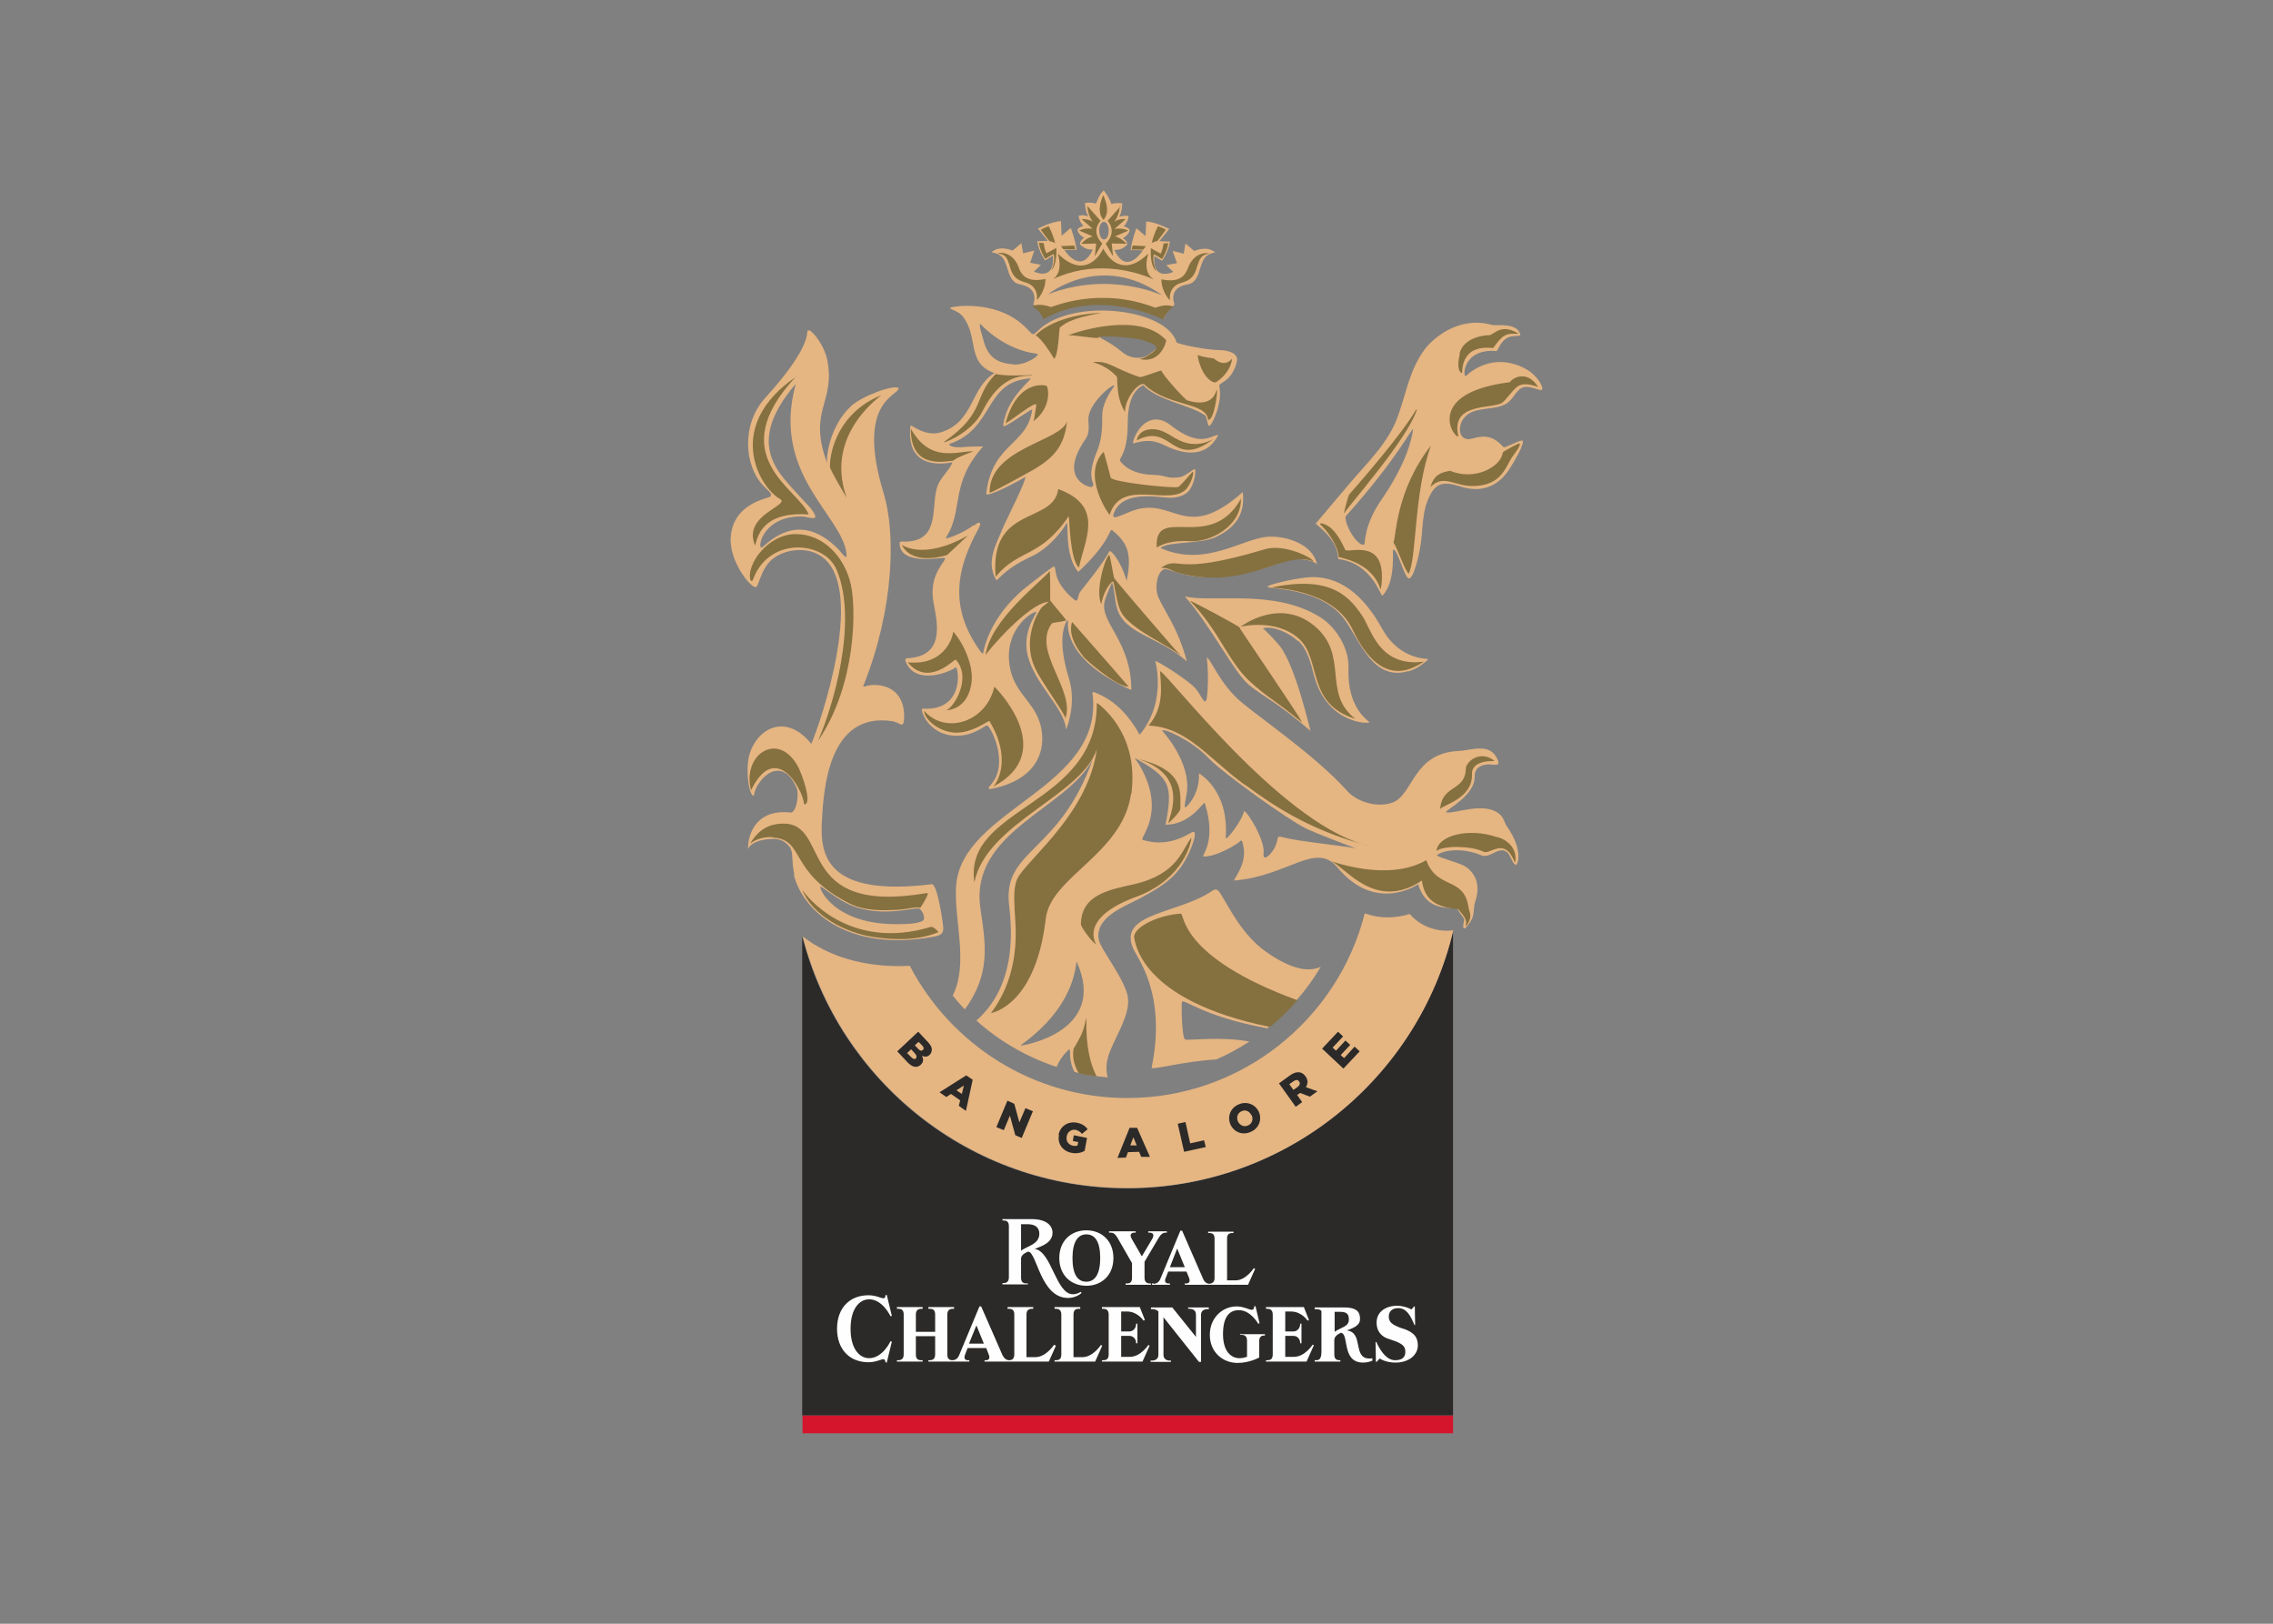 <svg clip-rule="evenodd" fill-rule="evenodd" stroke-linejoin="round" stroke-miterlimit="2" viewBox="0 0 560 400" xmlns="http://www.w3.org/2000/svg"><rect x="0" y="0" width="560" height="400" fill="#808080" stroke="none"/><g fill-rule="nonzero" transform="matrix(2.94 0 0 2.94 175.806 45.813)"><path d="m61.965 104.513h-54.51v-1.502h54.51z" fill="#d5152c"/><path d="m61.965 62.419v40.592h-54.538v-40.139c3.09 12.133 14.088 21.119 27.212 21.119 13.267 0 24.378-9.213 27.326-21.572z" fill="#2b2a29"/><path d="m7.455 62.872c2.296 1.786 5.216 2.495 8.051 2.495.311 0 .623 0 .935-.028 3.43 6.576 10.318 11.083 18.227 11.083 9.581 0 17.66-6.605 19.899-15.477.709.255 1.361.34 1.899.34.68 0 1.332-.113 1.871-.283.85.992 2.239 1.559 3.657 1.36-2.92 12.388-14.032 21.6-27.326 21.6-13.125 0-24.123-8.986-27.213-21.118z" fill="#e5b582"/><path d="m50.995 72.283 1.333-1.417.425.397-.879.935.283.256.794-.851.397.369-.794.85.284.255.879-.964.425.397-1.361 1.446zm-2.041 3.204c.17-.142.227-.312.114-.454-.114-.17-.284-.142-.454-.028l-.368.255.34.482zm-1.587-.284.935-.68c.312-.227.567-.284.794-.255.198.028.369.141.51.34.227.312.199.623.029.907l.963.34-.623.454-.822-.312-.255.17.425.595-.539.397-1.417-1.984zm-2.296 2.665c-.142-.312-.482-.511-.822-.34-.34.141-.454.51-.312.85.142.312.51.51.85.34.341-.142.454-.51.312-.85zm-1.758.765c-.283-.652 0-1.389.681-1.672.68-.312 1.417 0 1.7.623.284.652 0 1.389-.68 1.673-.68.312-1.417.028-1.701-.624zm-4.422-.057.652-.141.397 1.785 1.162-.255.142.567-1.814.397-.539-2.381zm-3.43 1.815-.283-.681-.255.681zm-.623-1.474h.652l1.077 2.437h-.737l-.17-.425-.936.028-.17.454-.708.028.992-2.466zm-5.925.566c.142-.708.794-1.133 1.531-.992.425.085.68.255.907.539l-.482.397c-.141-.17-.283-.284-.538-.34-.34-.057-.681.17-.737.538-.085.397.141.709.51.794.17.028.283.028.397-.028l.056-.284-.453-.085.085-.482 1.105.227-.198 1.077c-.283.17-.68.255-1.105.17-.737-.142-1.191-.765-1.049-1.474zm-4.28-2.834.567.255.425 1.559.51-1.191.624.256-.935 2.239-.539-.227-.454-1.644-.51 1.219-.623-.255.935-2.24zm-3.827-.567.17-.709-.623.397zm.369-1.559.538.368-.567 2.608-.595-.425.114-.454-.766-.538-.397.255-.567-.397zm-3.629-2.126c.085-.085.085-.227-.056-.369l-.312-.311-.312.283.284.312c.141.142.283.198.368.085zm-.652.312-.34-.369-.34.312.369.368c.141.142.283.171.368.086.085-.086.085-.227-.057-.397zm.256-1.843.85.907c.198.227.312.425.283.624 0 .142-.056.283-.17.397-.198.198-.425.198-.652.085.142.283.142.538-.113.765-.312.284-.709.199-1.105-.227l-.851-.907 1.786-1.672z" fill="#2b2a29"/><path d="m58.167 95.896c.482.227.85.539.85 1.247 0 .822-.765 1.446-1.871 1.446-.652 0-1.105-.198-1.332-.34l-.255.283h-.057l-.028-1.672h.057c.453.964.963 1.531 1.587 1.531.652 0 .851-.312.851-.709s-.171-.624-.823-.879c-.283-.113-.538-.17-.737-.255-.538-.227-.85-.68-.85-1.304 0-.935.794-1.417 1.729-1.417.454 0 .964.17 1.191.312l.227-.256h.056l.029 1.56h-.057c-.34-.823-.68-1.418-1.361-1.418-.51 0-.793.284-.793.709 0 .482.34.68.822.879.255.113.567.17.765.283zm-6.123-1.559h.51c.652 0 .681.369.681.652 0 .595-.624.624-1.191 1.02zm.539 4.054h-.114c-.255 0-.453-.085-.453-.482v-1.191c0-.283.198-.453.538-.624.737.029.029 2.495 1.871 2.495.34 0 .624-.085.794-.17l-.028-.199c-.057.029-.142.029-.227.029-1.446 0-.454-2.183-1.899-2.353.708-.255 1.105-.482 1.105-.935 0-.426-.057-.992-1.332-.992h-2.466v.141h.113c.255 0 .454.085.454.199v3.345c0 .652-.199.737-.454.737h-.113v.113h2.154v-.113zm-12.785-4.422h1.701v.141h-.113c-.255 0-.539.114-.539.482v3.94h-.17l-2.976-3.741v3.146c0 .369.283.482.51.482h.113v.113h-1.7v-.113h.113c.255 0 .539-.113.539-.482v-3.628c-.142-.142-.312-.199-.482-.199h-.142v-.141h1.786l1.984 2.466v-1.871c0-.369-.283-.482-.539-.482h-.113v-.142zm4.366 2.239h2.041v.113h-.029c-.255 0-.453.085-.453.482v1.361s-.794.453-1.814.453c-1.248 0-2.325-.907-2.325-2.352 0-1.446 1.077-2.382 2.24-2.382.595 0 1.048.284 1.275.284s.199-.284.199-.284l.113-.028.34 1.446-.113.028s-.624-1.134-1.616-1.134c-.765 0-1.332.511-1.332 2.013 0 1.417.652 2.012 1.389 2.012.227 0 .453-.056.623-.113v-1.361c0-.368-.198-.481-.453-.481h-.114v-.114zm6.123.964-.596 1.332h-3.401v-.113h.113c.255 0 .454-.085.454-.482v-3.345c0-.369-.199-.482-.454-.482h-.113v-.142h3.175l.425 1.077-.114.057s-.482-.765-1.389-.765h-.481v1.672h.68c.368 0 .567-.34.567-.595v-.057h.113v1.644h-.113v-.056c0-.256-.199-.567-.567-.567h-.68v1.757h.737c.907 0 1.559-1.02 1.559-1.02l.113.056zm-13.862-.057.114.057-.596 1.332h-3.401v-.113h.113c.255 0 .454-.085.454-.482v-3.345c0-.369-.199-.482-.454-.482h-.113v-.142h3.175l.425 1.077-.114.057s-.482-.765-1.389-.765h-.482v1.672h.681c.368 0 .567-.34.567-.595v-.057h.113v1.644h-.113v-.056c0-.256-.199-.567-.567-.567h-.681v1.757h.737c.908 0 1.56-1.02 1.56-1.02zm-15.023-.113.623-1.531.624 1.531zm7.115.113s-.652 1.02-1.56 1.02h-.737v-3.571c0-.369.199-.482.454-.482h.113v-.142h-2.154v.142h.113c.256 0 .454.085.454.482v3.345c0 .368-.198.482-.425.482s-.425-.142-.567-.426c-.028-.085-1.786-4.082-1.786-4.082h-.142l-1.7 4.082c-.114.284-.312.426-.567.426-.256 0-.426-.114-.426-.482v-3.345c0-.369.199-.482.454-.482h.113v-.142h-2.154v.142h.113c.256 0 .454.085.454.482v1.445h-1.616v-1.445c0-.369.199-.482.454-.482h.113v-.142h-2.154v.142h.113c.255 0 .454.085.454.482v3.345c0 .368-.199.482-.454.482h-.113v.113h2.154v-.113h-.113c-.255 0-.454-.085-.454-.482v-1.531h1.616v1.531c0 .368-.198.482-.454.482h-.113v.113h3.43v-.113h-.142c-.17 0-.368-.114-.198-.511l.198-.51h1.559l.199.51c.17.397-.029.511-.199.511h-.141v.113h5.385l.596-1.332-.114-.057zm-17.037-1.332c0 1.559.681 2.437 1.559 2.437 1.134 0 1.786-1.417 1.786-1.417l.114.028-.426 1.758-.113-.028s0-.255-.17-.255c-.199 0-.624.255-1.247.255-1.588 0-2.637-1.078-2.637-2.807s1.049-2.806 2.637-2.806c.623 0 1.048.255 1.247.255.198 0 .17-.255.17-.255l.113-.028.426 1.757-.114.029s-.652-1.418-1.786-1.418c-.878 0-1.559.879-1.559 2.438zm21.09 1.389-.595 1.332h-3.402v-.113h.114c.255 0 .453-.085.453-.482v-3.345c0-.369-.198-.482-.453-.482h-.114v-.142h2.155v.142h-.114c-.255 0-.453.085-.453.482v3.571h.737c.907 0 1.559-1.02 1.559-1.02zm-6.803-10.177h.567c.652 0 .964.312.964.794 0 .879-.964 1.02-1.531 1.417zm.539 4.961h-.086c-.255 0-.453-.085-.453-.482v-1.587c0-.284.255-.454.595-.596.737.029 1.021 3.884 3.345 3.884.709 0 1.134-.425 1.134-.425l-.085-.085s-.255.198-.652.198c-1.417 0-1.786-3.628-3.203-3.798.708-.256 1.502-.567 1.502-1.361 0-.567-.482-1.134-1.729-1.134h-2.466v.113h.085c.255 0 .453.086.453.482v4.281c0 .368-.198.482-.453.482h-.085v.113h2.126v-.113zm12.557-2.891.624 1.53h-1.248l.596-1.53zm-2.013 2.891h-.113v.113h1.502v-.113h-.141c-.17 0-.369-.113-.199-.482l.199-.51h1.53l.199.482c.17.397-.029.51-.199.51h-.141v.113h5.3l.596-1.332-.114-.057s-.652 1.021-1.53 1.021h-.709v-3.515c0-.369.198-.454.453-.454h.086v-.113h-2.126v.113h.085c.255 0 .453.085.453.454v3.316c0 .369-.198.454-.425.482-.227 0-.425-.141-.539-.425-.085-.198-1.757-4.025-1.757-4.025h-.142l-1.672 4.025c-.114.284-.312.425-.567.425zm-3.571-4.252h-.142v-.113h2.239v.113h-.141c-.17 0-.426.113-.199.51l.851 1.474s.652-1.077.878-1.474c.227-.397-.028-.51-.198-.51h-.142v-.113h1.559v.113h-.113c-.227 0-.397.142-.567.425l-1.191 2.013v1.332c0 .369.199.482.426.482h.113v.113h-2.126v-.113h.113c.255 0 .426-.085.426-.482v-1.219l-1.219-2.126c-.17-.283-.312-.425-.567-.425zm-2.041.142c.737 0 1.162.623 1.162 1.984s-.454 1.984-1.162 1.984c-.737 0-1.162-.623-1.162-1.984s.453-1.984 1.162-1.984zm0 4.308c1.275 0 2.268-.878 2.268-2.324s-.993-2.324-2.268-2.324c-1.276 0-2.268.878-2.268 2.324s.992 2.324 2.268 2.324z" fill="#fefefe"/><path d="m35.887 12.728c-.737-.171-3.487-.397-3.544-.171-.056.256.567.256 2.013 1.446.397.312.935.454 1.502.369.369-.057.596-.227.936-.482.85-.624.226-.737-.907-1.134zm18 42.774c-.454-.113-3.572-1.332-4.252-1.672-1.474-.709-6.974-4.649-8.164-5.896-1.361-1.446-3.714-2.523-3.884-2.296 0 0 2.552 2.721 2.041 5.386-.17.963-.283 1.36.227.737.992-1.219.794-2.58.822-2.552.085.085 2.523 1.418 2.24 5.415-.029.34 1.36-1.389 1.53-2.24.284 0 1.758 2.41 1.644 3.487-.085.765.454.283.794-.199.198-.283.312-.652.369-.907.056-.34.141-.255.538-.17 1.219.312 4.564.652 6.123.907zm-23.471 9.468c-.482 4.479-4.649 6.888-4.677 7.058 0 .029 7.398-1.077 4.677-7.058zm-19.276-34.129c-.312-3.232-6.349-6.661-4.252-14.258-4.422 5.159-1.304 7.568.397 9.496.454.538.964.935 1.191 1.445.255.567-.539.199-1.021.17-3.203-.085-3.798 2.495-3.458 2.608.227.057 2.92-3.543 6.52.199.226.227.68.935.623.368zm4.337 31.011c.567 0 2.069-.028 2.154-.425.057-.255-.17-.794-.425-.879-.397-.142-3.43.907-6.123-.482-.992-.51-2.04-1.389-2.126-1.36-.17.085 1.106 3.231 6.549 3.146zm-8.702-4.11c-.284-1.304-.057-1.899-.397-2.353-.255-.34-.652-.68-1.361-.68-2.352.028-2.182 1.36-2.126.652.029-.907.567-3.175 3.544-2.863.51.056.737-1.503.538-2.013-1.247-2.976-3.401-.794-3.6.595-.368.17-.765-2.182-.34-3.543.709-2.154 3.061-3.373 5.159-.794.851-2.012 4.365-12.444 1.162-15.449-1.162-1.105-3.203-.992-4.422-.028-.992.794-1.134 2.353-1.417 2.353-.454 0-2.296-2.268-2.069-4.337.311-2.778 3.174-3.09 3.316-3.26.199-.255-.255-.539-.51-.822-1.701-1.672-1.956-5.216.085-7.455 4.535-4.989 3.146-5.754 3.685-5.641.284.057 1.304 1.276 1.531 2.608.623 3.515-1.673 4.11-.029 8.532-.113-.312.114-3.005 1.956-4.762.907-.879 3.714-1.899 4.026-1.531.028.624-3.629 1.049-1.248 8.816.992 3.26.907 9.581-1.701 16.101-.085.198.284-.057.823-.057 1.87-.028 2.692 1.247 2.579 2.891-.057.794-.34.255-.992.142-5.358-.794-5.754 5.726-5.896 8.476-.142 2.778.425 6.264 9.212 5.187.482-.057.964 3.373.964 3.657.029.51-.283.652-.793.737-7.512 1.389-11.112-2.466-11.736-5.216zm42.208-19.644c.793.737 1.077 1.927 1.332 2.919 1.077 4.026 4.564 4.082 4.649 3.912.028-.057-1.899-1.049-1.758-4.564.057-1.559-.992-3.43-2.494-4.308-3.855-2.325-9.014-1.106-11.225-1.673 2.239 2.551 4.138 6.407 5.385 7.427 1.163.964 2.297 1.389 5.159 3.855-.056-.057-1.218-5.357-2.579-7.115-.142-.198-1.332-1.502-1.446-1.474.879-.283 2.353.454 2.948 1.049zm9.637-17.689c-.028-.311-1.218 2.325-5.612 7.229-.199.198.198 1.219.68 1.842.142.199.567.681.822.567.142-.056-.113-1.502 1.503-3.827 1.133-1.644 2.324-3.826 2.607-5.839zm10.829-3.486c0 .142 0 .227-.312.142-.51-.142-1.106-.426-1.587-.029-.511.425-.624.992-1.304 1.304-1.106.51-2.835.085-3.515 1.332-.284.511-.312 1.361.368 1.531.567.142 1.758-.879 3.09.68.113.114 1.474-.68 1.616-.538.141.312-.709 1.729-.992 2.183-1.474 2.466-3.544 1.87-4.366 1.615-.935-.283-1.729-.397-2.296.567-.879 1.474-.652 3.147-.964 4.734-.056.369-.51 2.495-.935 2.438-.369-.057-.935-2.495-1.304-2.41-.085.029.255 2.722-.907 3.856-.113.113-.879-2.75-3.685-3.062-.113-1.19-.567-1.842-1.899-2.976.793-.936 2.012-2.381 2.806-3.317 1.531-1.814 3.317-3.458 4.11-5.754.681-1.928.992-3.912 2.24-5.556.595-.794 2.778-2.835 5.641-2.013.283.085 2.182-.255 2.352.851.029.113-.737-.029-1.19.283-.482.312-.681.964-.794 1.049-2.948-.255-2.863 2.381-2.551 2.069.68-.652 2.636-1.927 5.102-.51.822.482 1.276 1.332 1.276 1.531zm-41.414-7.852c5.3-2.013 9.524.142 9.524.057-5.131-3.629-9.524-.057-9.524-.057zm4.28-5.329c0 .397.17.737.397.737s.397-.312.397-.737c0-.397-.17-.737-.397-.737s-.397.312-.397.737zm9.779 1.814c-1.048.17-1.105.765-1.332 1.389-.34 1.247-.793 1.219-1.049 1.304-1.672.283-1.105 1.616-1.077 1.701-.028 0-.028.028-.056.028-.171.142-.737.709-.823 1.077-.085-.085-5.442-2.693-10.063-.028 0 .028-.085-.51-.907-1.106 0 0 .596-1.36-1.105-1.672-.255-.085-.709-.085-1.049-1.304-.227-.624-.283-1.219-1.332-1.389 0 0 .51-.624 1.757-.142l.737-.623.142.85.935-.227-.34 1.021.907.17-.595.567s1.786.878 1.587-1.333l-.651.397s-.567-.793-.652-1.616c-.029.029.878-.028.878-.028l-.822-1.02s1.134-.596 1.928-.624c0-.028.057 1.219.057 1.219l.765-.652s.397 1.02.482 1.842c-.057-.028-1.021 0-1.021 0s1.361 2.183 2.381-.028c-.028-.028-.567.114-1.077-.453-.028 0 .029-.341.369-.539-.284-.113-.596-.482-.567-.652 0-.113.198-.255.51-.34-.057 0-.368-.369-.425-.851 0 .029.255-.141.822.057 0 0-.227-.255-.284-1.105-.028-.029.397-.114.907.028.057 0 .114-.368.454-.879.028-.028.028-.056.057-.056.056-.057.085-.114.141-.17 0 0 .114.113.199.255.368.51.425.878.453.878.511-.113.936-.056.908-.028-.029.85-.256 1.106-.256 1.106.567-.171.794-.029.794-.057-.057.482-.368.85-.425.85.312.085.51.227.51.34 0 .17-.283.539-.567.652.34.199.397.539.369.539-.511.567-1.049.425-1.077.453 1.02 2.24 2.381.029 2.381.029s-.936-.029-1.021 0c.085-.822.482-1.843.482-1.843l.765.652s.057-1.247.057-1.219c.765.029 1.928.624 1.928.624l-.822 1.02s.935.057.878.029c-.085.822-.652 1.616-.652 1.616l-.652-.397c-.198 2.182 1.588 1.332 1.588 1.332l-.595-.567.907-.17-.369-1.02.936.226.141-.85.737.624c1.248-.482 1.758.141 1.758.141zm-20.267 22.904c.368-.34.765-.425.312.368-1.673 3.09-2.552 6.435.311 10.29.057.057.142.085.142 0 .17-.879.907-3.458 3.884-5.726.283-.227 1.955-1.531 2.041-1.502.283.056-.227 1.134 1.644 2.721.482.397.255-.198.595-.652.624-.794 1.871-2.324 2.409-3.345.085-.17.964.766 1.446 2.466.51-2.381-.028-3.26-1.191-4.223-.283-.227-.056.878-2.863 3.486-1.162-1.389-.793-3.968-.963-4.138.056.028-1.163 2.012-2.948 2.834-2.523 1.163-2.863 2.183-2.977 1.956-.878-1.559.057-3.033.511-4.195.283-.737 2.069-4.139 1.927-4.422-.34.255-3.316 1.842-3.26 1.389.51-4.252 3.459-4.025 3.855-7.03.029-.113-1.445.907-1.644 1.02-.793.454-.907.624-.68-.255.482-2.012 2.438-3.401 2.154-3.373-3.912.255-2.948 4.224-6.803 5.499.142.369 1.191.255 1.502.227.284-.028 1.106-.028 1.361-.028-2.835 3.146-1.616 5.357-3.118 7.625-.17.283 1.616-.454 2.296-1.021zm3.288-13.493c1.105.057 2.353-.85 1.984-.907-2.834-.34-4.705-2.466-4.734-2.495-.198-.028.199 1.134.227 1.276.34 1.361 1.021 2.013 2.523 2.098zm6.491 10.261c.114 0 .142-.028.199-.141.113-.256-.596-.652.34-2.892.397-.992.425-1.899.425-2.948 0-1.304 1.049-2.466 1.021-2.523-.171-.17-2.24 1.559-2.183 2.863.028.681.113 1.106-.255 1.644-2.268 3.289.255 3.997.453 3.997zm-15.902 4.564c3.543.199 2.381-3.118 3.118-4.79.284-.652 1.021-1.304 1.191-1.843-.454.057-3.941.822-3.515-3.061.028-.199 1.077.907 2.466.567 2.863-.822 2.523-3.714 4.564-4.989-2.382-.851-1.276-2.977-2.637-4.734-.34-.454-1.048-.596-1.077-.709-.028-.142 3.742-.765 6.151 1.446.936.85.624.992 1.361.312 2.891-2.608 10.658-1.73 11.48 1.133.312.17 2.551.624 3.544.624.623 0 1.672.198 1.502.964-.425 1.757-1.559 1.729-1.474 2.069.312 1.417-.652 3.373-.85 3.317-.171-.057-.171-.766-.341-.879-1.389-.936-3.883-1.191-5.187-2.523-1.446.709-1.276 2.976-1.304 3.713-.113 2.211-.765 2.382-.624 2.637.567.765 1.588 1.134 2.778 1.162 1.163.028 1.049.34 2.183.198.482-.056 1.191-.737 1.304-.68.085.057.028.992-.368 1.616-.369.652-1.248.85-2.07.765-1.332-.142-3.515-.368-4.252 1.077-.482.964.227.51 1.389.057 3.544-1.332 4.394 2.75 9.27-1.559.028-.028.056 0 .056.028.029.709.255 2.551-2.296 3.714-1.304.595-3.94.34-4.62.907 3.713 1.672 6.86-.794 8.985-.936 1.503-.113 3.799.596 4.139 2.325-.368-.482-2.013-.567-2.664-.312-7.399 2.863-9.667.34-10.234.737-.623.425-.652 1.701-.425 2.268.51 1.19 1.673 2.607 2.41 5.414-2.438-2.126-5.273-2.268-5.868-4.507-.17-.596-.198-1.559-.397-2.098 0 0-.482 1.049-.623 1.587-.426 1.786 2.239 3.289 2.239 7.427-5.386-2.409-5.386-5.13-5.301-5.782 0-.057-.057-.057-.085-.029-.255.369-.822 1.701.17 4.876.652 2.154-.255 4.308-.255 4.223-.142-1.7-2.324-3.515-3.09-5.754-.793-2.268.652-3.94.596-4.053-.086-.199-2.722 1.247-2.24 4.45.34 2.239 1.871 2.891 2.495 4.677.623 1.786.34 4.791-3.997 5.669-.482.085-.17-.17.085-.538 1.304-1.729-.114-4.621-.454-4.762-.17-.085-1.049.907-2.721.85-2.268-.085-2.976-2.296-2.693-2.268 3.685.227 2.976-3.741 2.75-3.458-.199.255-3.402 1.701-4.196-.567-.028-.085.029-.17.114-.198 3.685-.142 2.296-3.799 2.183-5.103-.199-2.097 1.133-3.033 1.02-3.288-.057-.142-3.883.765-3.798-1.332zm42.52 10.885c.85-.255 1.332-.737 1.615-.964.029-.028.029-.056-.028-.085-.539-.028-2.523-.226-3.798-2.551-1.219-2.211-3.062-4.308-5.811-4.308-1.219.028-3.884.651-3.771.822.114.198 4.508.056 6.435 2.721 1.332 1.842 2.41 5.216 5.358 4.337zm-19.928-20.636c-1.219-.964-2.466-.397-3.061 1.134-.17.453-.057.397.056.368 1.418-.397 1.985-.056 2.835.34 2.013.879 3.43.454 4.167-1.02-.595 0-1.474 1.162-3.997-.822zm28.97 36.879c-.482-.227-.425-1.134-1.105-1.248-.596-.085-1.191.652-1.786.426-1.814-.766-3.43-.369-3.77 0 .255.198 2.012.652 2.409.935.766.51 1.304 1.474.822 2.891-.227.709 0 1.134-.453 1.786-.567.822-.652.539-.482-.198.028-.17-.199-.312-.539-.879-.227-.368-2.551.454-3.316-2.126-.567.369-3.799 2.183-6.775-1.417-1.814-2.183-4.139.737-8.617 1.105-.227.029 1.105-1.332.737-2.919-.142-.596-.114-.482-.482-.199-.681.454-1.956 1.134-2.863 1.106-.227 0 1.162-1.248.113-4.479-.057-.198-1.19 1.842-3.288 1.814.34-1.672.397-2.664.085-3.373-.34-.822-1.304-1.474-2.665-2.211.057.085.312.482.369.538 2.409 4.082-.085 6.208.312 6.322 2.466.765 4.11-.794 4.28-.681.283.142-.227 1.531-.794 2.495-.878 1.502-2.182 2.268-3.855 3.146-1.304.681-3.685 1.559-3.316 3.43.17.794 2.239 3.373 2.437 4.819.227 1.644-1.445 3.799-1.729 5.244-.113.482-.085.992.029 1.446-.964-.085-1.871-.227-2.778-.454-.199-.368-.34-.822-.369-1.332-.028-.397.057-.709-.17-.482-.453.425-.765.907-.964 1.389-2.494-.822-4.79-2.154-6.718-3.883 3.714-3.26 2.835-8.618 2.721-9.837-.425-4.535 4.281-4.251 7.03-12.075-2.097 4.167-10.374 6.066-9.411 12.529.454 3.118.851 5.443-1.304 8.447-.368-.368-.708-.765-1.02-1.162 1.361-2.693.085-6.378.283-9.184.454-6.52 12.501-8.164 11.424-16.158 0-.056.057-.085.113-.085 2.041.737 3.062 2.325 3.544 3.062.085.141.198.34.283.51.425-.425 1.106-1.531 1.361-2.721.198-.936.283-2.126-.029-3.43-.028-.17 2.863 1.616 3.43 2.353.454.566.794 1.615.907.538.057-.538.142-1.672-.028-3.231.369.255.964 1.842 2.381 3.288 1.134 1.19 6.463 4.649 9.411 7.937.851.935 2.523 1.389 3.742.964 1.786-.624 1.701-4.167 5.584-4.337 1.106-.057 2.636-.737 3.26.737.284.652-.397.34-.907.396-.68.085-1.02.397-1.02 1.021.028 1.587-2.382 2.75-2.41 2.976.624.227 3.317-1.02 4.592.255.284.284.312.652.539.964 1.417 2.041.85 3.232.737 3.175zm-22.365 14.768c-.879.567-1.786 1.077-2.778 1.503-2.721.141-5.471.935-5.414.68 1.275-6.208-1.219-9.184-1.559-10.006-1.276-2.977 3.826-2.863 6.661-4.819.369-.255.539.028.794.453.538.851 1.701 3.26 3.628 4.621 2.296 1.644 3.742 1.729 4.649 1.304-1.162 1.984-2.693 3.713-4.479 5.159-5.839-1.077-7.143-2.722-7.172-2.126-.028.623.029 2.919.284 3.061.198.113 2.92-.283 5.386.17z" fill="#e5b582"/><path d="m46.63 70.469c-10.97-2.239-11.31-7.171-11.395-7.568.085-.879 2.097-1.814 3.911-1.928.341-.028-.198 3.6 9.78 7.257-.709.822-1.474 1.559-2.296 2.239zm-14.57 4.139c-.482-.057-.964-.142-1.446-.255-.368-.596-.567-1.276-.453-2.041.085-.199.283-.425.623-1.134s.369-1.304.454-1.446c-.057 2.438.368 3.94.85 4.848zm-27.071-20.041c-1.332-.085-1.956.595-1.928.539.737-1.248 1.673-1.645 2.637-1.673 4.28-.198.878 7.767 12.189 5.811.255-.057-.369.964-.567 1.247-.312-.141-1.021.114-2.07.17-.85.029-2.551.142-3.911-.567-5.131-2.636-3.629-5.329-6.378-5.499zm8.391 8.362c-2.297-.34-5.103-1.786-5.953-3.968.255.425 3.855 5.215 10.8 3.118.142-.057.68.425.595.453-.624.255-2.353.879-5.414.397zm19.275-62.164c-.028 0 .709 1.276.028 2.07 0 0-.708-.567-.028-2.07zm-5.216 2.892s.341-.199.652-.284c0 0 .397.766.539 1.446 0-.028-.085-.113-.482-.199-.028 0-.737-.963-.737-.963zm9.27 1.162c.141-.68.51-1.446.538-1.446.34.114.652.284.652.284s-.68.963-.737.963c-.397.086-.453.171-.482.199zm.34 2.296c-.539-.624-.397-1.899-.397-1.899s.794.453.822.453c.198-.425.227-.85.227-.85l.397-.028c-.057.595-.511 1.332-.511 1.332s-.652-.397-.68-.397c-.198.539.17 1.389.17 1.389zm-9.269-1.021s-.454-.737-.511-1.332l.397.029s.028.425.227.85c.028 0 .822-.454.822-.454s.113 1.276-.397 1.9c0 0 .369-.851.17-1.389-.028 0-.68.396-.68.396zm1.53-.793-.198-.255s1.02-.057 1.077-.057.113.312.113.312zm4.734-3.629c-.028.652-.34 1.191-.482 1.333.482-.312.964-.227.964-.227s-.907.822-.935.822c.737-.113 1.162.142 1.162.142l-1.106.482c.596.17.964.623.964.623s-.737-.028-1.247-.028l.113 1.077-.623-1.077h.028c.992-1.021.142-1.899.142-1.899l1.105-1.248zm1.984 3.657h-.992s.057-.34.114-.34c.056 0 1.077.057 1.077.057l-.199.255zm-4.252-1.729c-.028-.028-.935-.822-.935-.822s.482-.057.964.227c-.142-.114-.454-.652-.482-1.333l1.105 1.248s-.878.85.142 1.899l-.624 1.077.114-1.077c-.51.028-1.247.028-1.247.028s.368-.482.963-.623l-1.133-.482s.425-.284 1.162-.142zm-2.891 2.098c2.069 2.012 3.373.396 3.77-.454.652 1.276 1.984 2.183 3.77.425-.425 1.503.17 1.956.454 2.155-1.956-.851-5.188-1.559-8.476 0 .312-.142.851-.794.454-2.126zm12.643-.029c-.709.114-.794.454-1.021 1.106-.255 1.02-.794 1.162-1.19 1.304-1.333.312-1.049 1.559-1.078 1.502-.765-.822-.708-1.757-.708-1.757 1.927.396 2.097-.709 2.324-1.191.624-1.247 1.701-.992 1.673-.964zm-15.506 2.381c-.397-.141-.935-.283-1.191-1.304-.226-.68-.283-.992-1.02-1.105-.028-.028 1.049-.284 1.672.964.199.482.397 1.587 2.325 1.19 0 0 .057.936-.709 1.758-.028.028.255-1.191-1.077-1.503zm-16.271 15.506c-.028-1.361.766-4.592 4.28-6.01.256-.113-4.818 3.119-2.891 8.533.057.141-1.36-2.268-1.389-2.523zm20.013 4.11c-2.41 3.543-4.195 2.721-6.123 5.074-.539-6.038 4.847-4.365 5.244-7.342 3.912 1.418 2.211 4.252 1.729 6.577-.765-.652-.794-4.281-.85-4.281zm-22.847-11.707c-6.265 6.69.255 9.439 1.048 11.565-3.968-.283-4.308 1.985-4.478 2.608-1.134-2.579 3.033-3.373 2.069-3.912-1.786-1.02-4.649-6.151 1.361-10.233zm1.87 30.444c1.134-2.551 3.374-9.836 1.531-14.23-1.02-2.466-5.726-2.834-7.03.851-.028.085-.17.085-.198 0-.369-1.276 1.445-3.855 3.798-3.855s4.11 1.955 4.621 4.251c.453 2.098.425 8.334-2.693 12.983zm-5.641 4.252c-.822-3.09 2.41-5.131 4.026-1.814.68 1.587.935 3.005.425 2.976-.17-1.417-2.438-5.329-4.451-1.19zm59.358-36.595c.34-1.389 2.098-1.559 2.494-1.559.369 0 .964-1.021 2.382-.17.028 0 .028.056 0 .056-.284 0-.652-.056-1.021.114-.453.227-.794.765-1.02 1.077-2.92-.312-2.523 2.126-2.637 2.098-.113-.029-.482-.312-.17-1.588zm6.576 2.778c-.907-.34-1.445-.255-1.757 0-.369.283-.936 1.105-1.247 1.332-.851.539-4.366-.057-3.657 2.806-.397.199-2.891-3.628 4.309-4.535.283-.425 1.502-1.021 2.381.425zm-2.211 5.953c-.51.765-.85 2.352-3.288 2.352-1.502 0-2.409-1.02-3.515.085.227-.68.482-1.19 1.673-1.36 2.069.878 4.28-.369 4.393-1.531 0-.085 1.389-.822 1.418-.765.113.226-.511.935-.681 1.219zm-14.031 4.563c.085-.425.368-1.445.425-1.502 1.02-1.162 4.365-4.989 5.613-7.115.028-.028.056 0 .056.028-.822 2.466-5.442 7.711-6.066 8.618-.028.028-.057 0-.057-.029zm7.285-5.612c-1.446 3.883-1.191 9.411-1.871 10.743-.369-.34-.907-2.069-1.276-2.608.227-.538.199-4.365 3.147-8.135zm-9.269 6.633c-.057-.029 0-.114.056-.114.425.085 1.162.312 2.013 2.211.17.397 3.657-1.218 3.005 3.26 0 .029-.057.029-.057 0-.794-2.324-3.458-2.551-3.487-2.664-.085-1.021-.992-2.211-1.53-2.693zm-35.065 1.701c-.028-.029 1.729 1.36 5.528-.794-.086.085-1.673 1.587-1.758 1.644-.765.227-3.005.737-3.798-.879zm4.309 7.285c.765.85 1.757 2.806 1.502 4.365-.198 1.219-.879 2.098-2.098 2.211.681-.283 2.155-2.75.794-4.252-.085-.113-2.268 2.381-4.025.227 3.316.34 3.855-2.495 3.798-2.551zm9.382 7.285c.114-.255-2.069-3.147-2.579-4.337-.992-2.24.142-4.451.623-5.018.057-.056.624-.482.539-.453-1.701.142-5.131 4.167-5.272 4.479.396-2.977 4.705-6.18 5.357-7.03.085-.114.057 2.381.057 2.437 0 .029 1.36 1.645 1.36 1.673-.425.142-1.134.17-1.219.255-1.729 2.324 2.07 5.641 1.106 8.022zm1.503-5.244c-1.474-1.758-.936-2.863-.936-2.863s3.373 3.826 4.734 5.414c-1.02 0-3.515-2.183-3.827-2.551zm3.997 11.537c-.709 5.045-6.747 6.944-7.144 10.459-.737 6.293-3.571 7.682-4.592 7.909 2.551-3.401 2.069-7.143 1.984-8.646-.056-1.19-.085-2.211.369-2.863 1.162-1.757 5.811-5.414 6.52-10.601-1.304 3.912-9.241 6.179-10.262 11.14-.935-6.378 10.318-6.321 10.262-15.024.056.029 3.6 2.41 2.891 7.626zm-2.892 12.585c-.198.085-1.304-1.417-1.304-1.644 0-2.523 2.438-2.919 4.451-3.373 3.741-.879 3.996-2.92 4.819-3.912-.142 1.077-1.163 3.685-4.621 4.961-4.904 1.786-3.373 3.968-3.373 3.968zm3.062-26.73c-.709-.596-.993-.936-1.191-1.559-.028-.114-.057-.199-.085-.312-.057-.284-.142-.652-.227-1.049-.028-.198-.085-.454-.141-.709 0 0-.086-.028-.142.029-.766.765-.879 1.984-.879 1.842-.539-1.19.397-4.082.68-4.11.057 0 .369 1.899.397 1.928 0 .056 5.329 6.292 5.584 6.491-1.048-.822-2.948-1.673-3.968-2.551zm2.948 16.611c.113-.652 1.842-4.082-2.608-5.414 3.94.935 3.628 2.664 3.628 4.195 0 .255-.992 1.247-1.049 1.219zm-14.684-3.062c.397-.34 1.588-2.437-.312-5.527-.311.141-1.474.992-2.749.992-1.361 0-2.665-1.049-2.722-1.843 1.815 2.07 5.245.936 5.897-2.012.056.028 5.499 5.442-.114 8.39zm31.493 4.961c-.17-.028-.312-.085-.482-.142.17.057.312.085.482.142zm0 0c-.17-.028-.312-.085-.482-.142.17.057.312.085.482.142zm-10.403-5.131c-3.09-2.267-4.819-4.819-8.05-4.96 1.36-1.588 1.02-3.374.963-4.564.822.425 9.865 12.387 17.008 14.513-4.649-1.304-7.54-3.26-9.921-5.017zm16.384 2.07c.114-2.126 2.155-1.446 2.155-3.515.226-.737 1.332-1.361 2.352-.596.029.029 0 .057-.028.057-1.502-.028-1.843.624-1.814 1.077.085 2.098-2.523 2.608-2.665 2.948zm-41.556-30.813c3.572-2.495 2.381-3.77 4.309-5.669.879.17 1.928.113 3.061.085-.17.226-2.352-.596-4.167 3.033-.935 1.899-3.571 2.806-3.203 2.551zm13.181-10.8c-2.749.482-3.118.964-3.486 1.219-.085.057-.114 2.296-.482 2.636-.199-.34-1.106-1.786-1.559-1.956.312-.397 1.984-1.757 5.527-1.899zm7.172 14.683c-1.361 1.673-5.499-.963-6.491 2.24-.029.056-2.41-3.317-.511-5.273.029-.028.596 2.155.596 2.155.141.396 5.13.907 5.641.793.198-.056 1.105-1.19 1.219-1.275.141-.057-.029.822-.454 1.332zm-23.131-4.932c1.616 2.806 3.714 1.871 5.188 1.843 0 .056-1.361.482-1.644.793-1.049.114-3.544.596-3.572-2.636zm27.638 5.754c.085 2.353-2.523 3.714-4.223 3.629-1.049-.057-2.126.056-2.835.538-.199-3.741 4.507.539 7.086-4.138zm1.984 4.309c1.644-.51 4.082.737 4.082 1.021-2.438-1.021-5.556 2.494-11.282.963-.538-.141-.85-.482-1.502-.425 1.729-1.134.794.822 8.702-1.559zm-4.733-10.857c-.142-1.502-3.43-1.105-5.33-2.948-.34-.311-1.587.936-1.644 2.296-.538-.907-.623-1.729-.652-2.891 0-.085-.793-.964-2.041-1.275 1.333-.171 1.588.453 3.941 1.247.141.056 1.814-.624 1.814-.539 0 .227 1.927 2.41 2.182 2.495 2.325.708 2.381-.964 2.467-.879.085.142-.256 2.636-.737 2.494zm.51-5.102c.992.822 1.502-.085 1.502 0-.17 1.276-1.389 2.013-1.446 1.984-1.077-.226-1.53-2.324-1.417-2.296.709.255 1.276.227 1.389.312zm-14.088 2.239c.198.029.538 1.786-1.049 2.977.056-.17.198-1.134.227-1.332.056-.454-1.9 1.133-2.58 1.53 1.02-3.77 3.345-3.175 3.402-3.175zm1.757 2.977c-.255 2.381-1.361 3.316-3.6 4.507 0 0-2.665 1.474-2.891 1.502-.057-3.77 6.038-4.308 6.491-6.009zm20.75 17.178c2.919 2.466.595 5.584 3.401 7.767-4.167-1.276-2.778-5.018-4.762-6.747-1.956-1.701-4.847-.964-4.847-.964s3.26-2.522 6.208-.056zm4.195-.482c.652 1.105 1.417 3.94 4.989 3.458-.482.17-3.402 2.806-6.01-2.693-1.502-3.146-5.811-3.43-6.803-3.515 4.989-1.049 6.605.709 7.852 2.75zm12.614 20.239c0 .029-.057.029-.057 0-.85-2.154-2.041-.567-2.607-.85-.964-.51-3.43-.539-3.941-.057.142-1.389 2.863-1.927 4.989-1.19.426.028 1.843.652 1.616 2.097zm-23.102-19.616c0 .057 5.017 7.399 5.244 7.937-2.381-1.955-2.92-2.097-4.366-3.429-1.842-1.673-2.607-4.309-5.045-6.775.085-.029 4.195 2.154 4.195 2.267zm19.162 23.273c.028.538.453.794-.142 1.701-.028.028-.056 0-.056-.029.113-.595-.256-.85-.624-1.36-1.786-.17-2.835-.709-3.062-2.41-3.911 2.636-6.434-1.162-7.568-1.587-.113-.114 4.62 1.786 7.937-.114.879 2.467 3.09 1.361 3.515 3.827zm-2.636-47.736h.028zm.028 0h-.028zm-22.082-2.466c-.028-.028-.765.681-.879 1.106-.085-.085-5.442-2.693-10.034-.028 0 .028-.085-.511-.907-1.106 0 0 .538-.283 1.559.085.028.028 3.997-1.786 8.73.057 0 .028.794-.397 1.531-.085zm22.025 2.466h.029zm.029 0h-.029zm-21.912 8.589c-.595-.368-1.191-.765-1.871-.765-1.247-.028-1.361.936-1.361.936 2.977-1.56 2.92 2.522 6.435-.114.085-.085-1.417 1.021-3.175-.057zm-2.948-6.689h.113c.312-.085.511-.227.851-.454.85-.623.226-.737-.907-1.134-.737-.17-3.515-.397-3.544-.17v.029h-.028c-.255.056-1.956-.227-2.495-.227.964-.369 6.038-1.956 8.193.425.028.028-.397 1.956-2.155 1.587z" fill="#857040"/></g></svg>